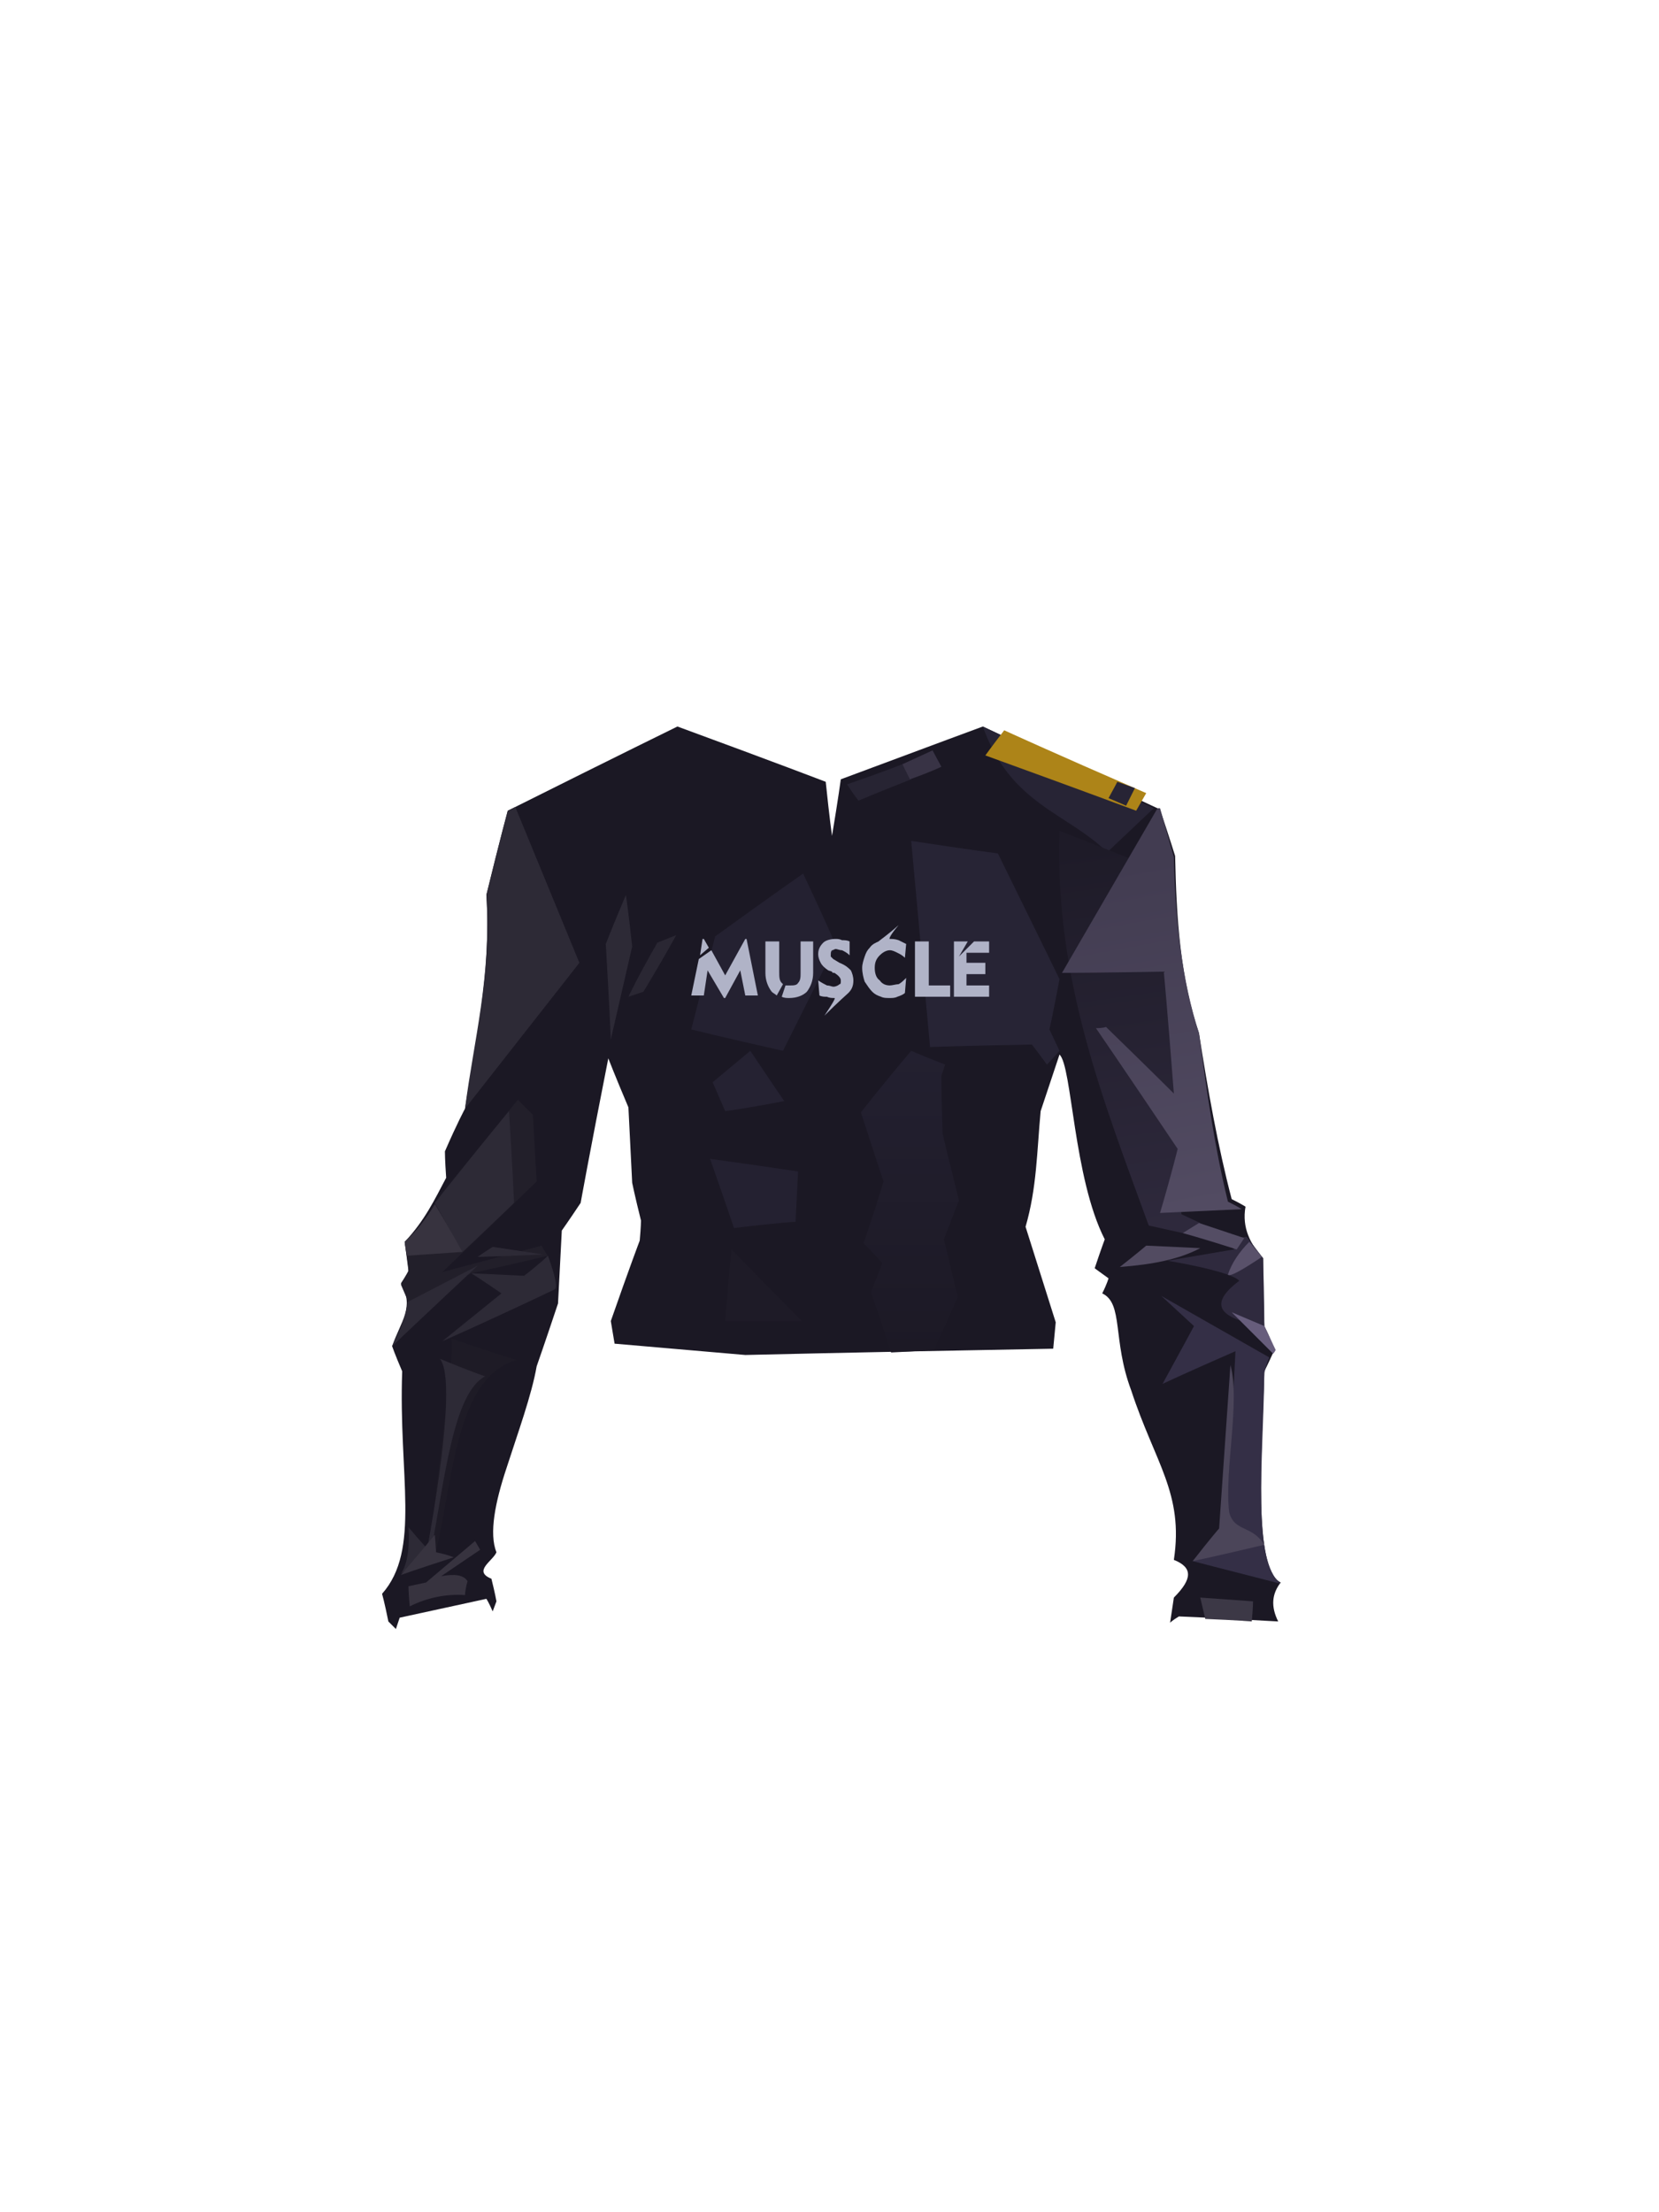 <?xml version="1.0" encoding="UTF-8"?><svg width="1320px" height="1760px" viewBox="0 0 1320 1760" version="1.1" xmlns="http://www.w3.org/2000/svg" xmlns:xlink="http://www.w3.org/1999/xlink"><defs><linearGradient x1="50%" y1="0%" x2="50%" y2="100%" id="id-79074"><stop stop-color="#232030" offset="0%"></stop><stop stop-color="#1C1925" offset="100%"></stop></linearGradient><linearGradient x1="48%" y1="3%" x2="53%" y2="100%" id="id-79075"><stop stop-color="#1E1B28" offset="0%"></stop><stop stop-color="#2E293C" offset="100%"></stop></linearGradient><linearGradient x1="50%" y1="13%" x2="57%" y2="100%" id="id-79076"><stop stop-color="#423C51" offset="0%"></stop><stop stop-color="#524B62" offset="100%"></stop></linearGradient></defs><g transform=" translate(304,578)" id="id-79077"><path d=" M 534,495 C 370,498 289,500 289,500 C 220,494 185,491 185,491 C 183,479 182,473 182,473 C 197,430 205,409 205,409 C 206,398 206,393 206,393 C 201,373 199,363 199,363 C 197,323 196,303 196,303 C 185,277 180,264 180,264 C 165,340 158,379 158,379 C 148,394 143,401 143,401 C 141,440 140,459 140,459 C 129,492 123,509 123,509 C 119,532 108,562 99,590 C 90,617 85,642 91,657 C 88,664 72,672 87,678 C 90,690 91,696 91,696 L 88,704 C 85,697 83,694 83,694 L 14,709 C 12,715 11,718 11,718 C 7,714 5,712 5,712 C 2,697 0,690 0,690 C 31,655 13,596 16,513 C 10,499 8,493 8,493 C 15,473 26,462 15,443 C 19,437 21,433 21,433 C 19,417 18,410 18,410 C 34,393 42,376 51,359 C 50,345 50,338 50,338 C 60,315 66,304 66,304 C 75,248 87,192 83,134 C 94,89 100,67 100,67 C 190,22 235,0 235,0 C 314,29 353,44 353,44 C 356,73 358,87 358,87 C 363,57 365,42 365,42 C 440,14 478,0 478,0 C 572,44 619,66 619,66 C 627,90 631,103 631,103 C 632,152 635,200 650,244 C 657,289 665,334 676,376 C 684,380 687,382 687,382 C 684,399 691,412 701,423 C 701,459 702,477 702,477 C 708,489 710,496 710,496 C 705,507 702,513 702,513 C 700,580 693,670 715,681 C 708,690 707,700 713,712 C 660,709 634,708 634,708 C 629,711 627,713 627,713 C 629,700 630,693 630,693 C 645,678 645,669 630,663 C 638,610 615,586 596,528 C 581,488 590,459 573,451 C 577,443 578,439 578,439 C 571,434 567,431 567,431 C 572,416 575,408 575,408 C 550,359 549,270 539,261 C 529,291 524,306 524,306 C 521,338 521,367 512,398 L 536,474 L 534,495 Z" fill="#1B1824" id="id-79078"></path><path d=" M 55,487 C 90,499 107,504 107,504 C 59,518 57,596 43,656 C 39,656 38,656 38,655 C 48,557 58,498 55,487 Z" fill="#1E1B26" id="id-79079"></path><path d=" M 21,637 C 31,649 36,654 36,654 C 52,565 55,514 46,503 C 70,513 82,517 82,517 C 57,530 50,597 39,656 L 15,674 C 20,667 22,654 21,637 Z" fill="#2D2A36" id="id-79080"></path><path d=" M 132,421 C 138,438 140,447 137,448 C 78,476 48,489 48,489 C 79,464 95,451 95,451 C 79,440 71,435 71,435 L 113,437 C 126,427 132,421 132,421 Z" fill="#2D2A36" id="id-79081"></path><path d=" M 132,421 C 128,416 127,413 127,413 C 74,427 48,434 48,434 C 98,386 123,362 123,362 C 121,327 120,309 120,309 C 112,301 108,297 108,297 L 48,371 C 39,385 30,399 18,410 C 19,419 21,427 21,434 L 15,444 L 21,458 L 71,435 C 112,426 132,421 132,421 Z" fill="#221F2A" id="id-79082"></path><path d=" M 101,306 C 104,354 105,379 105,379 C 78,405 64,418 64,418 L 42,379 C 81,330 101,306 101,306 Z" fill="#2D2A36" id="id-79083"></path><path d=" M 64,418 L 20,421 L 18,410 C 27,402 35,392 42,380 C 57,405 64,418 64,418 Z" fill="#37333F" id="id-79084"></path><path d=" M 76,422 C 111,421 128,420 128,420 L 88,414 C 80,419 76,422 76,422 Z" fill="#2D2A36" id="id-79085"></path><path d=" M 157,188 L 66,304 C 73,249 87,200 83,134 C 94,89 100,67 100,67 L 106,64 L 157,188 Z" fill="#2D2A36" id="id-79086"></path><path d=" M 194,134 C 183,160 178,173 178,173 C 181,224 182,249 182,249 L 199,175 C 196,147 194,134 194,134 Z" fill="#2D2A36" id="id-79087"></path><path d=" M 234,166 C 224,170 219,172 219,172 C 203,200 196,215 196,215 L 208,211 C 226,181 234,166 234,166 Z" fill="#2A2733" id="id-79088"></path><path d=" M 76,429 C 30,472 8,493 8,493 C 13,482 19,472 20,458 L 76,429 Z" fill="#2D2A36" id="id-79089"></path><path d=" M 278,416 C 315,454 334,473 334,473 L 273,473 C 276,435 278,416 278,416 Z" fill="#1E1B27" id="id-79090"></path><path d=" M 261,344 C 274,381 280,399 280,399 C 313,395 329,394 329,394 L 331,354 C 284,347 261,344 261,344 Z" fill="#242131" id="id-79091"></path><path d=" M 405,498 C 427,497 439,496 439,496 C 452,468 458,454 458,454 C 451,424 447,408 447,408 C 455,387 459,377 459,377 C 450,341 446,324 446,324 C 445,293 445,278 445,278 C 447,272 448,269 448,269 C 430,262 421,258 421,258 C 394,290 381,307 381,307 C 393,344 399,362 399,362 C 389,395 383,411 383,411 C 393,421 398,427 398,427 L 389,450 C 400,482 405,498 405,498 Z" fill="url(#id-79074)" id="id-79092"></path><path d=" M 320,298 C 289,304 273,306 273,306 C 266,290 263,283 263,283 L 293,258 C 311,285 320,298 320,298 Z" fill="#252232" id="id-79093"></path><path d=" M 335,117 C 353,155 361,174 361,174 C 333,230 319,258 319,258 C 270,247 246,241 246,241 L 265,167 C 312,133 335,117 335,117 Z" fill="#242131" id="id-79094"></path><path d=" M 74,648 C 77,653 78,655 78,655 L 47,676 C 58,674 65,675 68,680 C 66,687 66,691 66,691 C 51,690 36,693 22,700 C 21,689 21,684 21,684 L 35,681 C 61,659 74,648 74,648 Z" fill="#37333F" id="id-79095"></path><path d=" M 57,661 C 29,670 15,675 15,675 C 33,654 42,643 42,643 L 43,657 C 53,659 57,661 57,661 Z" fill="#37333F" id="id-79096"></path><path d=" M 529,269 C 521,258 517,253 517,253 C 463,254 436,255 436,255 C 426,145 421,91 421,91 C 467,98 490,101 490,101 C 523,168 539,201 539,201 C 534,228 531,241 531,241 L 539,258 C 532,266 529,269 529,269 Z" fill="#272435" id="id-79097"></path><path d=" M 379,59 C 373,51 370,46 370,46 C 399,36 414,30 414,30 L 421,42 C 393,53 379,59 379,59 Z" fill="#272433" id="id-79098"></path><path d=" M 420,42 C 437,36 445,32 445,32 L 438,19 L 414,30 C 418,38 420,42 420,42 Z" fill="#383345" id="id-79099"></path><path d=" M 614,65 L 577,100 C 544,68 500,62 478,0 C 569,43 614,65 614,65 Z" fill="#272435" id="id-79100"></path><path d=" M 692,712 C 693,701 693,696 693,696 C 665,694 651,693 651,693 L 655,710 C 680,711 692,712 692,712 Z" fill="#3C3846" id="id-79101"></path><path d=" M 715,682 C 668,670 645,664 645,664 C 662,645 671,636 671,636 C 677,543 679,497 679,497 C 640,514 621,523 621,523 C 638,492 646,477 646,477 L 620,453 L 706,502 C 704,506 703,510 702,514 C 701,585 692,664 715,682 Z" fill="#342F46" id="id-79102"></path><path d=" M 702,651 C 664,660 645,664 645,664 C 659,646 666,638 666,638 L 675,508 C 683,537 670,593 674,625 C 678,641 692,635 702,651 Z" fill="#4B4559" id="id-79103"></path><path d=" M 702,477 C 664,471 658,459 682,441 C 679,437 660,431 625,425 C 660,419 678,416 678,416 C 675,411 673,408 673,408 L 688,406 L 701,423 C 702,459 702,477 702,477 Z" fill="#2F2A3E" id="id-79104"></path><path d=" M 587,430 C 601,419 608,413 608,413 L 651,415 C 634,424 613,428 587,430 Z" fill="#524B61" id="id-79105"></path><path d=" M 700,422 C 682,434 674,438 673,436 C 676,427 682,418 690,410 C 697,418 700,422 700,422 Z" fill="#59516A" id="id-79106"></path><path d=" M 637,403 L 610,397 C 574,298 535,201 539,83 C 593,104 620,115 620,115 L 636,388 L 651,395 C 642,400 637,403 637,403 Z" fill="url(#id-79075)" id="id-79107"></path><path d=" M 684,384 C 641,386 619,387 619,387 C 629,353 633,336 633,336 C 590,272 568,240 568,240 C 574,240 576,239 576,239 C 612,274 630,292 630,292 C 625,227 622,195 622,195 C 568,196 541,196 541,196 L 617,65 L 619,65 L 630,104 C 631,156 637,204 650,244 C 656,289 662,333 673,378 C 681,382 684,384 684,384 Z" fill="url(#id-79076)" id="id-79108"></path><path d=" M 495,3 C 485,16 480,23 480,23 C 560,52 600,67 600,67 L 608,53 C 532,20 495,3 495,3 Z" fill="#AD8418" id="id-79109"></path><path d=" M 592,63 C 583,59 578,57 578,57 C 583,48 585,44 585,44 L 599,49 C 594,59 592,63 592,63 Z" fill="#272435" id="id-79110"></path><path d=" M 686,407 C 682,413 680,416 680,416 C 652,407 637,403 637,403 L 650,395 C 674,403 686,407 686,407 Z" fill="#544D64" id="id-79111"></path><path d=" M 709,499 L 676,466 L 702,477 L 711,496 C 710,498 709,499 709,499 Z" fill="#675D7C" id="id-79112"></path><path d=" M 260,176 L 256,169 L 255,169 L 253,182 M 252,185 L 246,214 L 256,214 L 259,194 L 272,216 L 273,216 L 285,194 L 289,214 L 299,214 L 290,169 L 289,169 L 273,198 L 262,178 M 319,205 C 319,205 318,204 318,204 C 316,202 316,199 316,195 L 316,171 L 305,171 L 305,196 C 305,202 307,207 310,211 C 311,212 313,213 314,214 M 318,215 C 320,216 322,216 324,216 C 330,216 335,214 338,211 C 341,207 343,202 343,196 L 343,171 L 333,171 L 333,196 C 333,199 333,202 331,204 C 330,206 327,206 325,206 C 323,206 322,206 321,206 M 360,216 C 361,216 358,221 352,230 C 363,219 370,213 371,212 C 374,209 375,206 375,202 C 375,199 374,196 373,194 C 371,192 369,190 364,188 L 359,185 C 358,184 358,184 357,183 C 357,182 357,182 357,181 C 357,180 357,179 358,178 C 359,178 360,177 361,177 C 362,177 364,178 366,178 C 368,179 370,180 372,182 L 372,171 C 370,170 368,170 366,170 C 364,169 362,169 361,169 C 357,169 353,170 351,172 C 348,175 347,178 347,181 C 347,184 348,186 349,188 C 350,190 352,192 355,194 L 358,195 C 358,196 359,196 360,196 C 363,198 365,200 365,202 C 365,204 365,205 364,205 C 363,206 361,207 359,207 C 358,207 356,206 354,206 C 352,205 350,204 347,202 L 348,214 C 350,215 352,215 354,215 C 356,216 358,216 360,216 Z M 404,216 C 406,216 408,216 410,215 C 413,214 415,213 416,212 L 417,200 C 415,202 413,204 411,205 C 409,205 406,206 404,206 C 401,206 398,205 396,202 C 393,200 392,196 392,192 C 392,188 393,185 396,182 C 398,180 401,178 404,178 C 406,178 408,179 410,180 C 412,181 414,182 416,184 L 417,173 C 415,172 413,171 411,170 C 408,169 406,169 404,169 C 403,169 405,165 411,158 C 402,166 396,170 395,171 C 393,172 390,173 388,176 C 386,178 385,180 384,183 C 383,186 382,189 382,192 C 382,196 383,200 384,203 C 386,206 388,209 390,211 C 392,213 394,214 397,215 C 399,216 401,216 404,216 Z M 452,215 L 452,206 L 435,206 L 435,171 L 424,171 L 424,215 L 452,215 Z M 483,215 L 483,206 L 465,206 L 465,197 L 480,197 L 480,188 L 465,188 L 465,180 L 483,180 L 483,171 L 471,171 L 459,183 L 466,171 L 455,171 L 455,215 L 483,215 Z" fill="#B0B3C7" id="id-79113" fill-rule="nonzero"></path></g></svg>